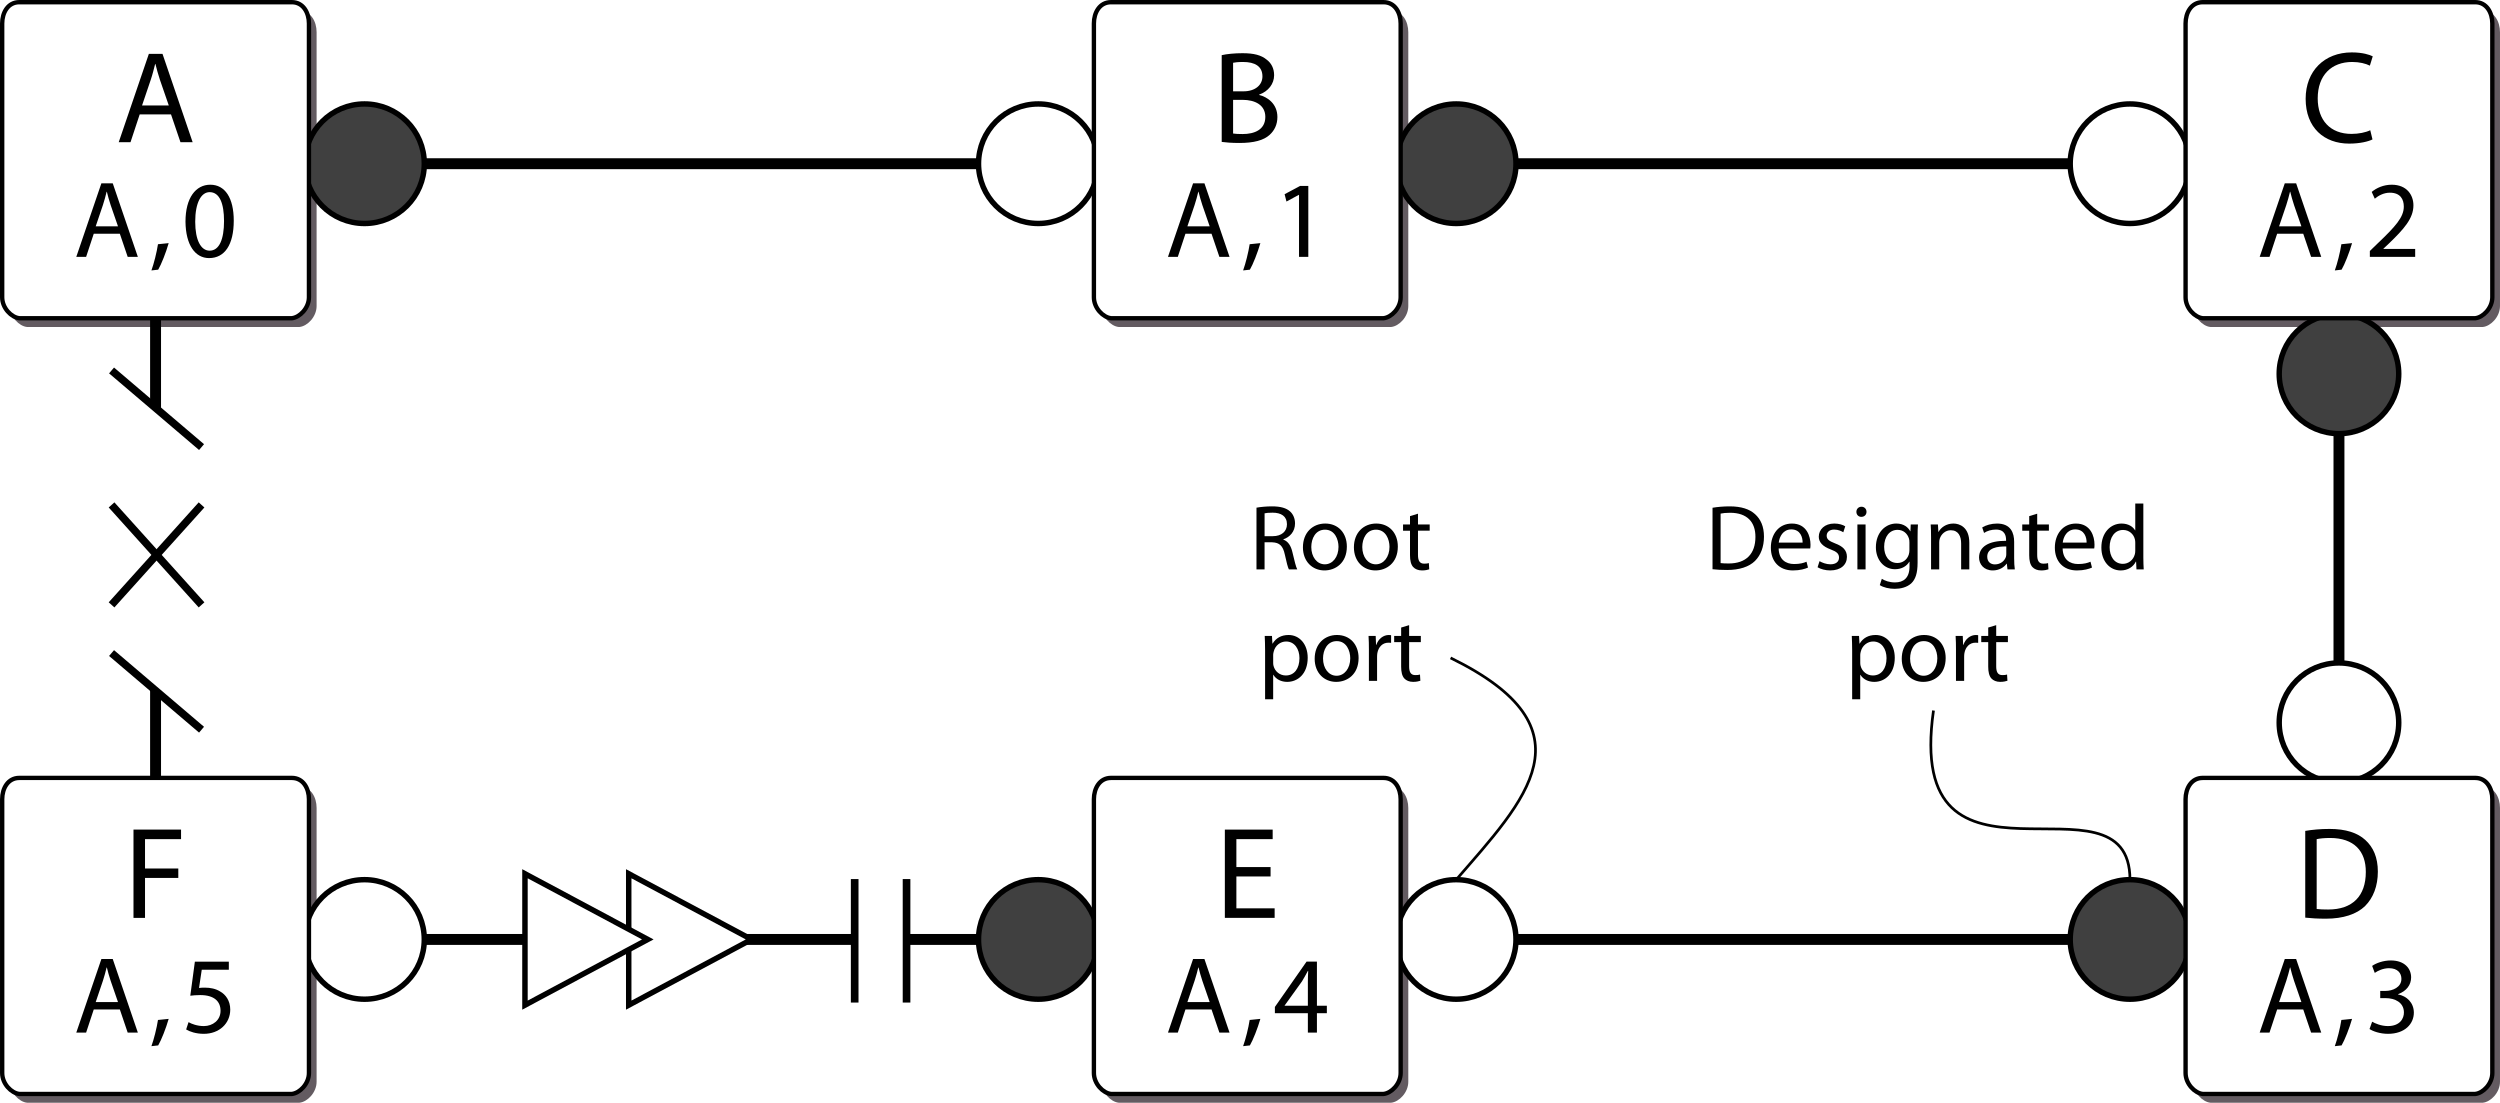 <?xml version="1.0" encoding="UTF-8"?>
<!DOCTYPE svg PUBLIC "-//W3C//DTD SVG 1.1//EN" "http://www.w3.org/Graphics/SVG/1.1/DTD/svg11.dtd">
<!-- Generator: Adobe Illustrator 15.1.0, SVG Export Plug-In . SVG Version: 6.00 Build 0)  --><svg xmlns="http://www.w3.org/2000/svg" version="1.1" id="Layer_1" x="0px" y="0px" width="228.817px" height="100.927px" viewBox="0 0 228.817 100.927" enable-background="new 0 0 228.817 100.927" xml:space="preserve">
    <rect x="-82.917" y="-9.026" fill="#FFFFFF" width="396" height="117"/>
    <line fill="none" stroke="#000000" stroke-miterlimit="11.474" x1="201.047" y1="85.984" x2="136.671" y2="85.984"/>
    <g>
        <path d="M299.572,105.535h-1.043v0.971h1.167v0.292h-1.519v-2.694h1.459v0.292h-1.107v0.852h1.043V105.535z"/>
        <path d="M301.624,106.799l-0.348-0.596c-0.14-0.228-0.224-0.376-0.308-0.532h-0.008c-0.076,0.156-0.156,0.3-0.292,0.536   l-0.324,0.592h-0.399l0.823-1.363l-0.792-1.331h0.404l0.356,0.631c0.1,0.176,0.176,0.312,0.248,0.456h0.012   c0.076-0.16,0.144-0.284,0.244-0.456l0.364-0.631h0.404l-0.819,1.311l0.839,1.383H301.624z"/>
        <path d="M304.127,107.098v0.2h-1.999v-0.2H304.127z"/>
        <path d="M306.04,105.471c0,0.883-0.332,1.371-0.903,1.371c-0.508,0-0.855-0.476-0.864-1.335c0-0.875,0.38-1.351,0.908-1.351   C305.724,104.156,306.04,104.644,306.04,105.471z M304.628,105.511c0,0.675,0.208,1.059,0.528,1.059   c0.355,0,0.528-0.419,0.528-1.083c0-0.64-0.16-1.059-0.528-1.059C304.853,104.428,304.628,104.803,304.628,105.511z"/>
        <path d="M307.912,104.496h-0.991l-0.1,0.667c0.06-0.008,0.116-0.012,0.212-0.012c0.204,0,0.4,0.04,0.56,0.14   c0.204,0.112,0.372,0.34,0.372,0.664c0,0.508-0.404,0.888-0.968,0.888c-0.284,0-0.52-0.08-0.647-0.16l0.088-0.268   c0.108,0.064,0.32,0.144,0.56,0.144c0.328,0,0.616-0.216,0.612-0.564c0-0.335-0.228-0.571-0.744-0.571   c-0.152,0-0.268,0.012-0.364,0.024l0.168-1.248h1.243V104.496z"/>
        <path d="M309.964,104.496h-0.992l-0.1,0.667c0.06-0.008,0.116-0.012,0.212-0.012c0.204,0,0.4,0.04,0.56,0.14   c0.204,0.112,0.372,0.34,0.372,0.664c0,0.508-0.404,0.888-0.967,0.888c-0.284,0-0.52-0.08-0.648-0.16l0.088-0.268   c0.108,0.064,0.32,0.144,0.56,0.144c0.328,0,0.616-0.216,0.611-0.564c0-0.335-0.228-0.571-0.744-0.571   c-0.152,0-0.268,0.012-0.364,0.024l0.168-1.248h1.244V104.496z"/>
        <path d="M312.231,106.515c0,0.448-0.092,0.715-0.276,0.887c-0.192,0.172-0.464,0.232-0.708,0.232c-0.232,0-0.488-0.056-0.644-0.16   l0.088-0.272c0.128,0.084,0.328,0.156,0.567,0.156c0.36,0,0.624-0.188,0.624-0.68v-0.212h-0.008   c-0.104,0.18-0.315,0.324-0.616,0.324c-0.479,0-0.823-0.408-0.823-0.944c0-0.655,0.428-1.023,0.875-1.023   c0.336,0,0.516,0.172,0.604,0.332h0.008l0.012-0.292h0.312c-0.012,0.136-0.016,0.296-0.016,0.528V106.515z M311.88,105.627   c0-0.06-0.004-0.112-0.02-0.156c-0.064-0.208-0.232-0.376-0.492-0.376c-0.336,0-0.576,0.284-0.576,0.731   c0,0.38,0.196,0.696,0.571,0.696c0.22,0,0.416-0.136,0.488-0.36c0.02-0.06,0.028-0.128,0.028-0.188V105.627z"/>
</g>
    <path fill="#635B61" d="M2.468,29.927c-0.715-0.072-1.566-0.92-1.566-1.918V2.955c0-0.998,0.525-1.954,1.566-1.954l0,0h24.944l0,0  c1.04,0,1.566,0.956,1.566,1.954v25.054c0,0.998-0.852,1.846-1.566,1.918H2.468z"/>
    <path fill="#635B61" d="M102.387,29.927c-0.715-0.072-1.566-0.92-1.566-1.918V2.955c0-0.998,0.526-1.954,1.566-1.954l0,0h24.944l0,0  c1.041,0,1.566,0.956,1.566,1.954v25.054c0,0.998-0.852,1.846-1.566,1.918H102.387z"/>
    <path fill="#635B61" d="M202.306,29.927c-0.715-0.072-1.566-0.92-1.566-1.918V2.955c0-0.998,0.525-1.954,1.566-1.954l0,0h24.944l0,0  c1.04,0,1.566,0.956,1.566,1.954v25.054c0,0.998-0.852,1.846-1.566,1.918H202.306z"/>
    <path fill="#635B61" d="M2.468,100.927c-0.715-0.072-1.566-0.92-1.566-1.918V73.955c0-0.998,0.525-1.954,1.566-1.954l0,0h24.944l0,0  c1.04,0,1.566,0.956,1.566,1.954v25.054c0,0.998-0.852,1.846-1.566,1.918H2.468z"/>
    <path fill="#635B61" d="M102.387,100.927c-0.715-0.072-1.566-0.92-1.566-1.918V73.955c0-0.998,0.526-1.954,1.566-1.954l0,0h24.944  l0,0c1.041,0,1.566,0.956,1.566,1.954v25.054c0,0.998-0.852,1.846-1.566,1.918H102.387z"/>
    <path fill="#635B61" d="M202.306,100.927c-0.715-0.072-1.566-0.92-1.566-1.918V73.955c0-0.998,0.525-1.954,1.566-1.954l0,0h24.944  l0,0c1.04,0,1.566,0.956,1.566,1.954v25.054c0,0.998-0.852,1.846-1.566,1.918H202.306z"/>
    <line fill="none" stroke="#000000" stroke-miterlimit="11.474" x1="90.965" y1="14.984" x2="36.752" y2="14.984"/>
    <circle fill="#404040" stroke="#000000" stroke-width="0.5" stroke-miterlimit="11.474" cx="33.363" cy="14.984" r="5.47"/>
    <circle fill="#FFFFFF" stroke="#000000" stroke-width="0.5" stroke-miterlimit="11.474" cx="95.031" cy="14.984" r="5.47"/>
    <line fill="none" stroke="#000000" stroke-miterlimit="11.474" x1="214.078" y1="38.284" x2="214.078" y2="62.759"/>
    <circle fill="#FFFFFF" stroke="#000000" stroke-width="0.5" stroke-miterlimit="11.474" cx="214.078" cy="66.147" r="5.47"/>
    <circle fill="#404040" stroke="#000000" stroke-width="0.5" stroke-miterlimit="11.474" cx="214.078" cy="34.219" r="5.47"/>
    <line fill="none" stroke="#000000" stroke-miterlimit="11.474" x1="190.884" y1="14.984" x2="136.671" y2="14.984"/>
    <circle fill="#404040" stroke="#000000" stroke-width="0.5" stroke-miterlimit="11.474" cx="133.282" cy="14.984" r="5.47"/>
    <circle fill="#FFFFFF" stroke="#000000" stroke-width="0.5" stroke-miterlimit="11.474" cx="194.95" cy="14.984" r="5.47"/>
    <path fill="#FFFFFF" stroke="#000000" stroke-width="0.4" stroke-miterlimit="11.474" d="M101.687,29.126  c-0.715-0.072-1.566-0.92-1.566-1.918V2.154c0-0.998,0.525-1.954,1.566-1.954l0,0h24.944l0,0c1.04,0,1.566,0.956,1.566,1.954v25.054  c0,0.998-0.852,1.846-1.566,1.918H101.687z"/>
    <circle fill="#404040" stroke="#000000" stroke-width="0.5" stroke-miterlimit="11.474" cx="194.95" cy="85.984" r="5.47"/>
    <g>
        <path d="M111.818,5.049c0.456-0.108,1.187-0.18,1.907-0.18c1.043,0,1.715,0.18,2.207,0.588c0.419,0.312,0.684,0.792,0.684,1.427   c0,0.792-0.528,1.475-1.367,1.775v0.036c0.768,0.18,1.667,0.816,1.667,2.015c0,0.696-0.276,1.235-0.696,1.619   c-0.552,0.516-1.463,0.756-2.782,0.756c-0.72,0-1.271-0.048-1.619-0.096V5.049z M112.861,8.359h0.947   c1.091,0,1.739-0.588,1.739-1.367c0-0.935-0.708-1.319-1.763-1.319c-0.48,0-0.755,0.036-0.923,0.072V8.359z M112.861,12.221   c0.216,0.036,0.503,0.048,0.875,0.048c1.079,0,2.075-0.396,2.075-1.571c0-1.092-0.947-1.559-2.087-1.559h-0.863V12.221z"/>
        <path d="M108.5,21.394l-0.7,2.119H106.9l2.299-6.736h1.039l2.299,6.736h-0.93l-0.719-2.119H108.5z M110.718,20.714l-0.67-1.939   c-0.15-0.44-0.25-0.84-0.35-1.229h-0.02c-0.1,0.39-0.2,0.81-0.34,1.219l-0.66,1.949H110.718z"/>
        <path d="M113.778,24.752c0.22-0.6,0.49-1.669,0.6-2.399l0.979-0.1c-0.24,0.85-0.68,1.959-0.959,2.429L113.778,24.752z"/>
        <path d="M118.895,17.836h-0.02l-1.129,0.61l-0.17-0.67l1.419-0.76h0.75v6.496h-0.85V17.836z"/>
</g>
    <path fill="#FFFFFF" stroke="#000000" stroke-width="0.4" stroke-miterlimit="11.474" d="M201.605,29.126  c-0.715-0.072-1.566-0.92-1.566-1.918V2.154c0-0.998,0.525-1.954,1.566-1.954l0,0h24.944l0,0c1.04,0,1.566,0.956,1.566,1.954v25.054  c0,0.998-0.852,1.846-1.566,1.918H201.605z"/>
    <g>
        <path d="M217.146,12.76c-0.372,0.192-1.151,0.384-2.135,0.384c-2.279,0-3.982-1.439-3.982-4.102c0-2.543,1.715-4.246,4.222-4.246   c0.996,0,1.643,0.216,1.919,0.36l-0.264,0.852c-0.384-0.192-0.947-0.336-1.619-0.336c-1.895,0-3.154,1.211-3.154,3.334   c0,1.991,1.14,3.25,3.094,3.25c0.648,0,1.295-0.132,1.715-0.336L217.146,12.76z"/>
        <path d="M208.419,21.394l-0.7,2.119h-0.899l2.299-6.736h1.039l2.299,6.736h-0.929l-0.72-2.119H208.419z M210.638,20.714   l-0.67-1.939c-0.15-0.44-0.25-0.84-0.35-1.229h-0.02c-0.1,0.39-0.2,0.81-0.34,1.219l-0.66,1.949H210.638z"/>
        <path d="M213.698,24.752c0.22-0.6,0.49-1.669,0.6-2.399l0.979-0.1c-0.24,0.85-0.68,1.959-0.959,2.429L213.698,24.752z"/>
        <path d="M216.905,23.512v-0.54l0.689-0.669c1.659-1.579,2.419-2.419,2.419-3.398c0-0.66-0.31-1.269-1.279-1.269   c-0.59,0-1.08,0.3-1.379,0.55l-0.28-0.62c0.44-0.37,1.089-0.66,1.829-0.66c1.399,0,1.989,0.959,1.989,1.889   c0,1.199-0.87,2.169-2.239,3.488l-0.51,0.48v0.02h2.909v0.729H216.905z"/>
</g>
    <line fill="none" stroke="#000000" stroke-miterlimit="11.474" x1="90.965" y1="85.984" x2="36.752" y2="85.984"/>
    <circle fill="#FFFFFF" stroke="#000000" stroke-width="0.5" stroke-miterlimit="11.474" cx="33.363" cy="85.984" r="5.47"/>
    <circle fill="#404040" stroke="#000000" stroke-width="0.5" stroke-miterlimit="11.474" cx="95.031" cy="85.984" r="5.47"/>
    <circle fill="#FFFFFF" stroke="#000000" stroke-width="0.5" stroke-miterlimit="11.474" cx="133.282" cy="85.984" r="5.47"/>
    <path fill="#FFFFFF" stroke="#000000" stroke-width="0.4" stroke-miterlimit="11.474" d="M101.687,100.126  c-0.715-0.072-1.566-0.92-1.566-1.918V73.154c0-0.998,0.525-1.954,1.566-1.954l0,0h24.944l0,0c1.04,0,1.566,0.956,1.566,1.954  v25.054c0,0.998-0.852,1.846-1.566,1.918H101.687z"/>
    <g>
        <path d="M116.292,80.222h-3.13v2.915h3.502v0.875h-4.557v-8.083h4.377v0.875h-3.322v2.555h3.13V80.222z"/>
        <path d="M108.5,92.394l-0.7,2.119H106.9l2.299-6.736h1.039l2.299,6.736h-0.93l-0.719-2.119H108.5z M110.718,91.714l-0.67-1.939   c-0.15-0.44-0.25-0.84-0.35-1.229h-0.02c-0.1,0.39-0.2,0.81-0.34,1.219l-0.66,1.949H110.718z"/>
        <path d="M113.778,95.752c0.22-0.6,0.49-1.669,0.6-2.398l0.979-0.1c-0.24,0.85-0.68,1.959-0.959,2.429L113.778,95.752z"/>
        <path d="M119.705,94.512v-1.779h-3.019v-0.57l2.898-4.148h0.95v4.038h0.909v0.68h-0.909v1.779H119.705z M119.705,92.054v-2.169   c0-0.34,0.01-0.68,0.03-1.02h-0.03c-0.2,0.38-0.36,0.66-0.54,0.959l-1.589,2.209v0.02H119.705z"/>
</g>
    <path fill="#FFFFFF" stroke="#000000" stroke-width="0.4" stroke-miterlimit="11.474" d="M201.605,100.126  c-0.715-0.072-1.566-0.92-1.566-1.918V73.154c0-0.998,0.525-1.954,1.566-1.954l0,0h24.944l0,0c1.04,0,1.566,0.956,1.566,1.954  v25.054c0,0.998-0.852,1.846-1.566,1.918H201.605z"/>
    <g>
        <path d="M210.993,76.049c0.636-0.108,1.391-0.18,2.219-0.18c1.499,0,2.567,0.36,3.274,1.007c0.731,0.66,1.151,1.595,1.151,2.902   c0,1.319-0.42,2.399-1.164,3.143c-0.768,0.755-2.015,1.163-3.586,1.163c-0.755,0-1.367-0.036-1.895-0.096V76.049z M212.037,83.197   c0.264,0.036,0.647,0.048,1.056,0.048c2.243,0,3.442-1.247,3.442-3.43c0.012-1.907-1.067-3.118-3.274-3.118   c-0.54,0-0.947,0.048-1.223,0.108V83.197z"/>
        <path d="M208.419,92.394l-0.7,2.119h-0.899l2.299-6.736h1.039l2.299,6.736h-0.929l-0.72-2.119H208.419z M210.638,91.714   l-0.67-1.939c-0.15-0.44-0.25-0.84-0.35-1.229h-0.02c-0.1,0.39-0.2,0.81-0.34,1.219l-0.66,1.949H210.638z"/>
        <path d="M213.698,95.752c0.22-0.6,0.49-1.669,0.6-2.398l0.979-0.1c-0.24,0.85-0.68,1.959-0.959,2.429L213.698,95.752z"/>
        <path d="M217.115,93.513c0.25,0.15,0.819,0.4,1.439,0.4c1.119,0,1.479-0.709,1.469-1.259c-0.01-0.91-0.829-1.299-1.679-1.299h-0.49   v-0.66h0.49c0.64,0,1.449-0.33,1.449-1.1c0-0.52-0.33-0.979-1.14-0.979c-0.52,0-1.02,0.23-1.299,0.43l-0.24-0.64   c0.35-0.25,1.009-0.5,1.709-0.5c1.279,0,1.859,0.76,1.859,1.549c0,0.68-0.41,1.249-1.199,1.539v0.02   c0.8,0.15,1.439,0.75,1.449,1.659c0,1.039-0.819,1.949-2.369,1.949c-0.729,0-1.369-0.23-1.689-0.439L217.115,93.513z"/>
</g>
    <line fill="none" stroke="#000000" stroke-miterlimit="11.474" x1="14.239" y1="24.787" x2="14.239" y2="72.787"/>
    <polyline fill="#FFFFFF" points="18.447,66.787 10.21,59.772 10.21,33.906 18.447,40.921 "/>
    <line fill="none" stroke="#000000" stroke-width="0.7" stroke-miterlimit="11.474" x1="10.21" y1="33.906" x2="18.447" y2="40.921"/>
    <line fill="none" stroke="#000000" stroke-width="0.7" stroke-miterlimit="11.474" x1="10.21" y1="59.772" x2="18.447" y2="66.787"/>
    <line fill="none" stroke="#000000" stroke-width="0.7" stroke-miterlimit="11.474" x1="10.21" y1="46.213" x2="18.447" y2="55.362"/>
    <line fill="none" stroke="#000000" stroke-width="0.7" stroke-miterlimit="11.474" x1="10.21" y1="55.362" x2="18.447" y2="46.213"/>
    <path fill="#FFFFFF" stroke="#000000" stroke-width="0.4" stroke-miterlimit="11.474" d="M1.767,29.126  C1.052,29.053,0.2,28.206,0.2,27.208V2.154C0.2,1.156,0.726,0.2,1.767,0.2l0,0h24.944l0,0c1.04,0,1.566,0.956,1.566,1.954v25.054  c0,0.998-0.852,1.846-1.566,1.918H1.767z"/>
    <g>
        <path d="M12.786,10.47l-0.84,2.542h-1.079l2.758-8.083h1.248l2.758,8.083h-1.115l-0.864-2.542H12.786z M15.449,9.654l-0.804-2.327   c-0.18-0.528-0.3-1.008-0.42-1.475h-0.024c-0.12,0.468-0.24,0.972-0.408,1.463l-0.792,2.339H15.449z"/>
        <path d="M8.581,21.394l-0.7,2.119H6.981l2.299-6.736h1.039l2.299,6.736h-0.93l-0.719-2.119H8.581z M10.799,20.714l-0.67-1.939   c-0.15-0.44-0.25-0.84-0.35-1.229H9.76c-0.1,0.39-0.2,0.81-0.34,1.219l-0.66,1.949H10.799z"/>
        <path d="M13.859,24.752c0.22-0.6,0.49-1.669,0.6-2.399l0.979-0.1c-0.24,0.85-0.68,1.959-0.959,2.429L13.859,24.752z"/>
        <path d="M21.395,20.194c0,2.209-0.83,3.428-2.259,3.428c-1.269,0-2.139-1.189-2.159-3.338c0-2.189,0.949-3.378,2.269-3.378   C20.605,16.906,21.395,18.125,21.395,20.194z M17.867,20.294c0,1.689,0.52,2.649,1.319,2.649c0.889,0,1.319-1.05,1.319-2.709   c0-1.599-0.399-2.648-1.319-2.648C18.426,17.586,17.867,18.525,17.867,20.294z"/>
</g>
    <path fill="#FFFFFF" stroke="#000000" stroke-width="0.4" stroke-miterlimit="11.474" d="M1.767,100.126  c-0.715-0.072-1.566-0.92-1.566-1.918V73.154c0-0.998,0.525-1.954,1.566-1.954l0,0h24.944l0,0c1.04,0,1.566,0.956,1.566,1.954  v25.054c0,0.998-0.852,1.846-1.566,1.918H1.767z"/>
    <g>
        <path d="M12.217,75.929h4.354v0.875h-3.298v2.687h3.046v0.863h-3.046v3.658h-1.055V75.929z"/>
        <path d="M8.581,92.394l-0.7,2.119H6.981l2.299-6.736h1.039l2.299,6.736h-0.93l-0.719-2.119H8.581z M10.799,91.714l-0.67-1.939   c-0.15-0.44-0.25-0.84-0.35-1.229H9.76c-0.1,0.39-0.2,0.81-0.34,1.219l-0.66,1.949H10.799z"/>
        <path d="M13.859,95.752c0.22-0.6,0.49-1.669,0.6-2.398l0.979-0.1c-0.24,0.85-0.68,1.959-0.959,2.429L13.859,95.752z"/>
        <path d="M20.945,88.756h-2.479l-0.25,1.669c0.15-0.02,0.29-0.03,0.53-0.03c0.51,0,1,0.1,1.399,0.35   c0.509,0.28,0.929,0.85,0.929,1.659c0,1.27-1.009,2.219-2.418,2.219c-0.71,0-1.299-0.2-1.619-0.4l0.22-0.669   c0.27,0.16,0.8,0.36,1.399,0.36c0.819,0,1.539-0.54,1.529-1.409c0-0.84-0.569-1.429-1.859-1.429c-0.38,0-0.669,0.03-0.909,0.06   l0.419-3.119h3.108V88.756z"/>
</g>
    <polyline fill="#FFFFFF" points="78.226,91.761 78.226,80.458 82.973,80.458 82.973,91.761 "/>
    <line fill="none" stroke="#000000" stroke-width="0.7" stroke-miterlimit="11.474" x1="82.973" y1="80.458" x2="82.973" y2="91.761"/>
    <line fill="none" stroke="#000000" stroke-width="0.7" stroke-miterlimit="11.474" x1="78.226" y1="80.458" x2="78.226" y2="91.761"/>
    <polygon fill="#FFFFFF" stroke="#000000" stroke-width="0.5" stroke-miterlimit="11.474" points="57.545,91.997 68.787,85.984   57.545,79.971 "/>
    <polygon fill="#FFFFFF" stroke="#000000" stroke-width="0.5" stroke-miterlimit="11.474" points="48.048,91.997 59.29,85.984   48.048,79.971 "/>
    <g>
        <path d="M156.743,46.473c0.451-0.076,0.986-0.127,1.572-0.127c1.063,0,1.819,0.255,2.32,0.714c0.519,0.468,0.816,1.13,0.816,2.057   c0,0.935-0.297,1.7-0.824,2.227c-0.544,0.536-1.428,0.824-2.542,0.824c-0.535,0-0.969-0.025-1.343-0.068V46.473z M157.482,51.539   c0.187,0.026,0.459,0.034,0.748,0.034c1.589,0,2.439-0.884,2.439-2.431c0.008-1.352-0.756-2.21-2.32-2.21   c-0.382,0-0.671,0.034-0.867,0.077V51.539z"/>
        <path d="M162.794,50.196c0.017,1.012,0.655,1.428,1.411,1.428c0.535,0,0.867-0.093,1.139-0.212l0.136,0.536   c-0.264,0.119-0.723,0.263-1.377,0.263c-1.267,0-2.023-0.841-2.023-2.082s0.731-2.21,1.929-2.21c1.352,0,1.7,1.173,1.7,1.93   c0,0.153-0.009,0.263-0.026,0.348H162.794z M164.987,49.661c0.008-0.468-0.195-1.207-1.037-1.207c-0.765,0-1.088,0.688-1.147,1.207   H164.987z"/>
        <path d="M166.535,51.361c0.229,0.136,0.62,0.289,0.994,0.289c0.536,0,0.791-0.264,0.791-0.612c0-0.357-0.212-0.544-0.756-0.748   c-0.748-0.272-1.097-0.671-1.097-1.165c0-0.663,0.544-1.207,1.419-1.207c0.417,0,0.782,0.111,1.003,0.255l-0.178,0.544   c-0.162-0.102-0.459-0.247-0.841-0.247c-0.442,0-0.68,0.255-0.68,0.561c0,0.34,0.238,0.493,0.773,0.705   c0.706,0.264,1.08,0.621,1.08,1.232c0,0.731-0.57,1.241-1.53,1.241c-0.45,0-0.867-0.119-1.156-0.289L166.535,51.361z"/>
        <path d="M170.835,46.847c0,0.255-0.179,0.459-0.476,0.459c-0.272,0-0.45-0.204-0.45-0.459s0.187-0.467,0.467-0.467   C170.648,46.38,170.835,46.584,170.835,46.847z M170.002,52.117v-4.114h0.748v4.114H170.002z"/>
        <path d="M175.51,51.513c0,0.952-0.196,1.521-0.586,1.887c-0.408,0.366-0.986,0.493-1.504,0.493c-0.493,0-1.037-0.119-1.369-0.34   l0.187-0.578c0.272,0.179,0.697,0.332,1.207,0.332c0.765,0,1.326-0.399,1.326-1.445v-0.451h-0.017   c-0.221,0.383-0.671,0.688-1.309,0.688c-1.02,0-1.751-0.867-1.751-2.006c0-1.394,0.91-2.176,1.861-2.176   c0.714,0,1.097,0.366,1.284,0.706h0.017l0.026-0.621h0.663c-0.025,0.289-0.034,0.629-0.034,1.122V51.513z M174.762,49.627   c0-0.127-0.009-0.238-0.042-0.332c-0.136-0.442-0.493-0.799-1.045-0.799c-0.714,0-1.224,0.604-1.224,1.555   c0,0.808,0.417,1.479,1.215,1.479c0.468,0,0.884-0.289,1.037-0.765c0.042-0.127,0.06-0.272,0.06-0.399V49.627z"/>
        <path d="M176.743,49.117c0-0.434-0.008-0.773-0.034-1.114h0.663l0.042,0.68h0.017c0.204-0.382,0.68-0.765,1.36-0.765   c0.569,0,1.454,0.34,1.454,1.751v2.448h-0.748v-2.371c0-0.663-0.247-1.215-0.952-1.215c-0.484,0-0.867,0.348-1.002,0.765   c-0.034,0.094-0.051,0.221-0.051,0.349v2.473h-0.748V49.117z"/>
        <path d="M184.35,51.131c0,0.357,0.017,0.706,0.06,0.986h-0.671l-0.06-0.519h-0.026c-0.229,0.323-0.671,0.612-1.258,0.612   c-0.833,0-1.258-0.586-1.258-1.181c0-0.995,0.884-1.539,2.473-1.53v-0.085c0-0.332-0.093-0.952-0.935-0.943   c-0.391,0-0.791,0.11-1.08,0.306l-0.17-0.501c0.34-0.212,0.841-0.357,1.36-0.357c1.258,0,1.564,0.858,1.564,1.674V51.131z    M183.627,50.018c-0.816-0.017-1.742,0.127-1.742,0.926c0,0.493,0.323,0.714,0.697,0.714c0.544,0,0.893-0.34,1.012-0.688   c0.025-0.085,0.034-0.17,0.034-0.238V50.018z"/>
        <path d="M186.458,47.017v0.986h1.071v0.57h-1.071v2.218c0,0.51,0.145,0.799,0.561,0.799c0.204,0,0.323-0.017,0.434-0.051   l0.034,0.57c-0.144,0.051-0.374,0.102-0.663,0.102c-0.349,0-0.629-0.119-0.808-0.314c-0.204-0.229-0.289-0.595-0.289-1.079v-2.244   h-0.637v-0.57h0.637v-0.765L186.458,47.017z"/>
        <path d="M188.787,50.196c0.017,1.012,0.654,1.428,1.411,1.428c0.535,0,0.867-0.093,1.139-0.212l0.136,0.536   c-0.263,0.119-0.722,0.263-1.376,0.263c-1.267,0-2.023-0.841-2.023-2.082s0.731-2.21,1.929-2.21c1.352,0,1.7,1.173,1.7,1.93   c0,0.153-0.008,0.263-0.025,0.348H188.787z M190.98,49.661c0.008-0.468-0.195-1.207-1.037-1.207c-0.765,0-1.088,0.688-1.147,1.207   H190.98z"/>
        <path d="M196.173,46.083v4.972c0,0.366,0.017,0.782,0.034,1.063h-0.663l-0.034-0.714h-0.025c-0.221,0.459-0.714,0.807-1.385,0.807   c-0.995,0-1.768-0.841-1.768-2.09c-0.008-1.369,0.85-2.202,1.844-2.202c0.638,0,1.054,0.298,1.241,0.621h0.017v-2.456H196.173z    M195.434,49.677c0-0.093-0.008-0.221-0.034-0.314c-0.11-0.467-0.519-0.858-1.08-0.858c-0.773,0-1.232,0.68-1.232,1.581   c0,0.833,0.417,1.521,1.215,1.521c0.501,0,0.96-0.34,1.097-0.893c0.025-0.102,0.034-0.204,0.034-0.323V49.677z"/>
        <path d="M169.522,59.546c0-0.527-0.017-0.952-0.034-1.343h0.663l0.042,0.706h0.017c0.297-0.501,0.79-0.791,1.461-0.791   c1.003,0,1.751,0.841,1.751,2.082c0,1.479-0.909,2.21-1.878,2.21c-0.544,0-1.02-0.238-1.266-0.646h-0.017V64h-0.739V59.546z    M170.262,60.643c0,0.11,0.008,0.212,0.034,0.306c0.136,0.519,0.586,0.875,1.122,0.875c0.791,0,1.25-0.646,1.25-1.589   c0-0.816-0.434-1.521-1.224-1.521c-0.51,0-0.994,0.357-1.13,0.918c-0.025,0.094-0.051,0.204-0.051,0.297V60.643z"/>
        <path d="M178.081,60.226c0,1.521-1.062,2.184-2.048,2.184c-1.105,0-1.972-0.816-1.972-2.116c0-1.368,0.91-2.176,2.04-2.176   C177.282,58.118,178.081,58.977,178.081,60.226z M174.826,60.269c0,0.901,0.51,1.581,1.241,1.581c0.714,0,1.25-0.671,1.25-1.598   c0-0.697-0.349-1.572-1.232-1.572C175.208,58.679,174.826,59.495,174.826,60.269z"/>
        <path d="M179.025,59.487c0-0.484-0.008-0.901-0.034-1.283h0.654l0.034,0.816h0.025c0.187-0.552,0.646-0.901,1.147-0.901   c0.076,0,0.136,0.008,0.204,0.017v0.705c-0.077-0.017-0.153-0.017-0.255-0.017c-0.527,0-0.901,0.391-1.003,0.952   c-0.017,0.102-0.025,0.229-0.025,0.349v2.193h-0.748V59.487z"/>
        <path d="M182.706,57.218v0.986h1.071v0.569h-1.071v2.218c0,0.51,0.145,0.799,0.561,0.799c0.204,0,0.323-0.017,0.433-0.051   l0.034,0.569c-0.145,0.051-0.374,0.102-0.663,0.102c-0.348,0-0.629-0.119-0.807-0.314c-0.204-0.229-0.289-0.595-0.289-1.08v-2.244   h-0.638v-0.569h0.638v-0.765L182.706,57.218z"/>
</g>
    <path fill="none" stroke="#000000" stroke-width="0.25" stroke-miterlimit="11.474" d="M176.966,65.032  c-2.701,18.908,17.983,4.741,17.983,15.482"/>
    <g>
        <path d="M115.003,46.465c0.374-0.068,0.918-0.119,1.419-0.119c0.791,0,1.309,0.153,1.657,0.467   c0.281,0.255,0.451,0.646,0.451,1.097c0,0.748-0.476,1.25-1.071,1.453v0.026c0.433,0.153,0.697,0.561,0.833,1.156   c0.187,0.799,0.323,1.351,0.442,1.572h-0.765c-0.093-0.17-0.221-0.654-0.374-1.368c-0.17-0.791-0.484-1.088-1.156-1.114h-0.697   v2.482h-0.74V46.465z M115.743,49.074h0.756c0.791,0,1.292-0.434,1.292-1.088c0-0.74-0.536-1.063-1.317-1.063   c-0.357,0-0.604,0.025-0.731,0.06V49.074z"/>
        <path d="M123.273,50.026c0,1.521-1.062,2.184-2.048,2.184c-1.105,0-1.972-0.816-1.972-2.116c0-1.368,0.91-2.176,2.04-2.176   C122.474,47.918,123.273,48.777,123.273,50.026z M120.018,50.069c0,0.901,0.51,1.581,1.241,1.581c0.714,0,1.25-0.671,1.25-1.598   c0-0.697-0.349-1.572-1.232-1.572C120.4,48.479,120.018,49.295,120.018,50.069z"/>
        <path d="M127.939,50.026c0,1.521-1.062,2.184-2.048,2.184c-1.104,0-1.972-0.816-1.972-2.116c0-1.368,0.91-2.176,2.04-2.176   C127.141,47.918,127.939,48.777,127.939,50.026z M124.685,50.069c0,0.901,0.51,1.581,1.241,1.581c0.714,0,1.25-0.671,1.25-1.598   c0-0.697-0.349-1.572-1.232-1.572C125.067,48.479,124.685,49.295,124.685,50.069z"/>
        <path d="M129.784,47.017v0.986h1.071v0.57h-1.071v2.218c0,0.51,0.145,0.799,0.561,0.799c0.204,0,0.323-0.017,0.434-0.051   l0.034,0.57c-0.145,0.051-0.374,0.102-0.663,0.102c-0.349,0-0.629-0.119-0.808-0.314c-0.204-0.229-0.289-0.595-0.289-1.079v-2.244   h-0.637v-0.57h0.637v-0.765L129.784,47.017z"/>
        <path d="M115.79,59.546c0-0.527-0.017-0.952-0.034-1.343h0.663l0.042,0.706h0.017c0.297-0.501,0.79-0.791,1.461-0.791   c1.003,0,1.751,0.841,1.751,2.082c0,1.479-0.909,2.21-1.878,2.21c-0.544,0-1.02-0.238-1.266-0.646h-0.017V64h-0.739V59.546z    M116.529,60.643c0,0.11,0.008,0.212,0.034,0.306c0.136,0.519,0.586,0.875,1.122,0.875c0.791,0,1.25-0.646,1.25-1.589   c0-0.816-0.434-1.521-1.224-1.521c-0.51,0-0.994,0.357-1.13,0.918c-0.025,0.094-0.051,0.204-0.051,0.297V60.643z"/>
        <path d="M124.348,60.226c0,1.521-1.062,2.184-2.048,2.184c-1.105,0-1.972-0.816-1.972-2.116c0-1.368,0.91-2.176,2.04-2.176   C123.549,58.118,124.348,58.977,124.348,60.226z M121.093,60.269c0,0.901,0.51,1.581,1.241,1.581c0.714,0,1.25-0.671,1.25-1.598   c0-0.697-0.349-1.572-1.232-1.572C121.476,58.679,121.093,59.495,121.093,60.269z"/>
        <path d="M125.292,59.487c0-0.484-0.008-0.901-0.034-1.283h0.654l0.034,0.816h0.025c0.187-0.552,0.646-0.901,1.147-0.901   c0.076,0,0.136,0.008,0.204,0.017v0.705c-0.076-0.017-0.153-0.017-0.255-0.017c-0.527,0-0.901,0.391-1.003,0.952   c-0.017,0.102-0.025,0.229-0.025,0.349v2.193h-0.748V59.487z"/>
        <path d="M128.973,57.218v0.986h1.071v0.569h-1.071v2.218c0,0.51,0.145,0.799,0.561,0.799c0.204,0,0.323-0.017,0.433-0.051   l0.034,0.569c-0.145,0.051-0.374,0.102-0.663,0.102c-0.348,0-0.629-0.119-0.807-0.314c-0.204-0.229-0.289-0.595-0.289-1.08v-2.244   h-0.638v-0.569h0.638v-0.765L128.973,57.218z"/>
</g>
    <path fill="none" stroke="#000000" stroke-width="0.25" stroke-miterlimit="11.474" d="M132.766,60.216  c13.317,6.517,6.8,13.034,0.516,20.299"/>
</svg>
